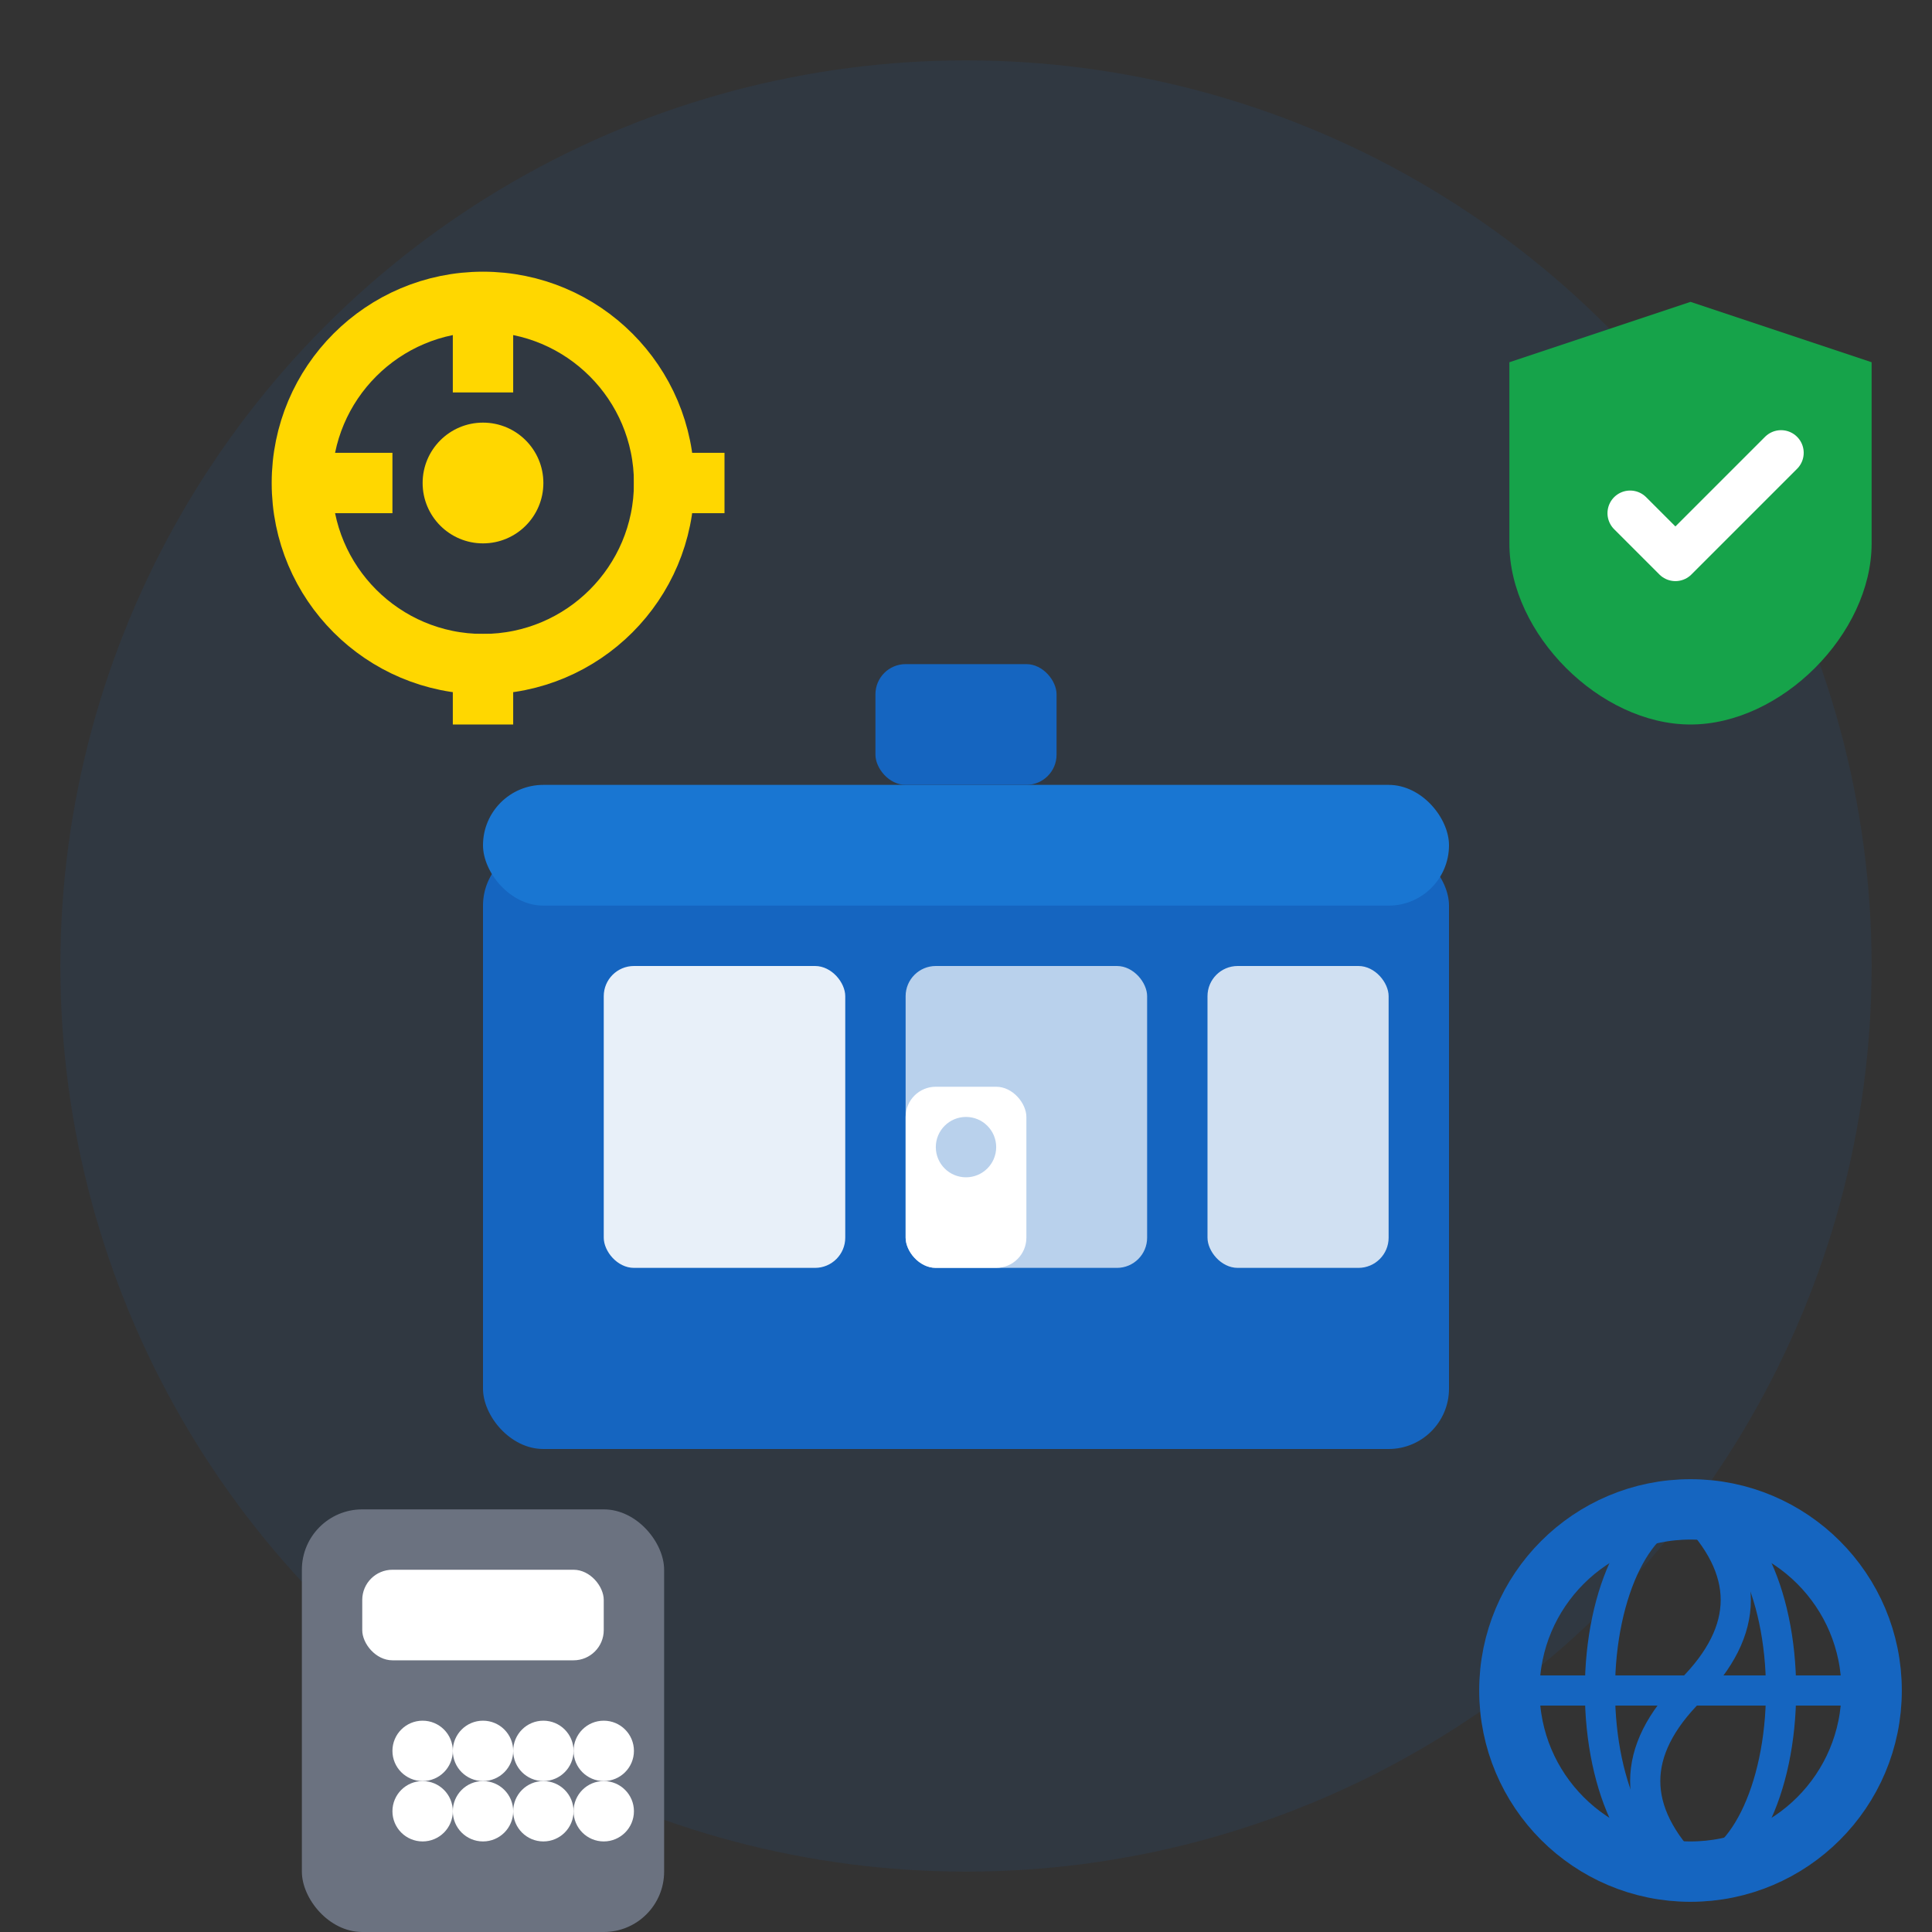 <svg width="64" height="64" viewBox="0 0 64 64" fill="none" xmlns="http://www.w3.org/2000/svg">
  <rect x="0" y="0" width="64" height="64" fill="#333333" stroke="none"/>
  <!-- Background circle -->
  <circle cx="32" cy="32" r="30" fill="#1565C0" opacity="0.1"/>
  
  <!-- Main briefcase -->
  <rect x="16" y="28" width="32" height="20" rx="2" fill="#1565C0"/>
  <rect x="16" y="26" width="32" height="4" rx="2" fill="#1976D2"/>
  
  <!-- Handle -->
  <rect x="29" y="22" width="6" height="4" rx="1" fill="#1565C0"/>
  
  <!-- Lock -->
  <rect x="30" y="36" width="4" height="6" rx="1" fill="white"/>
  <circle cx="32" cy="38" r="1" fill="#1565C0"/>
  
  <!-- Documents inside briefcase -->
  <rect x="20" y="32" width="8" height="10" rx="1" fill="white" opacity="0.9"/>
  <rect x="30" y="32" width="8" height="10" rx="1" fill="white" opacity="0.7"/>
  <rect x="40" y="32" width="6" height="10" rx="1" fill="white" opacity="0.8"/>
  
  <!-- Service icons around briefcase -->
  <!-- Gear for processing -->
  <g transform="translate(8, 8)">
    <circle cx="8" cy="8" r="6" fill="none" stroke="#FFD700" stroke-width="2"/>
    <circle cx="8" cy="8" r="2" fill="#FFD700"/>
    <rect x="7" y="2" width="2" height="3" fill="#FFD700"/>
    <rect x="7" y="13" width="2" height="3" fill="#FFD700"/>
    <rect x="2" y="7" width="3" height="2" fill="#FFD700"/>
    <rect x="13" y="7" width="3" height="2" fill="#FFD700"/>
  </g>
  
  <!-- Shield for security -->
  <g transform="translate(48, 8)">
    <path d="M8 2 L14 4 L14 10 C14 13 11 16 8 16 C5 16 2 13 2 10 L2 4 Z" fill="#16A34A"/>
    <path d="M6 9 L7.5 10.5 L11 7" stroke="white" stroke-width="1.5" fill="none" stroke-linecap="round" stroke-linejoin="round"/>
  </g>
  
  <!-- Calculator for calculations -->
  <g transform="translate(8, 48)">
    <rect x="2" y="2" width="12" height="14" rx="2" fill="#6B7280"/>
    <rect x="4" y="4" width="8" height="3" rx="1" fill="white"/>
    <circle cx="6" cy="10" r="1" fill="white"/>
    <circle cx="8" cy="10" r="1" fill="white"/>
    <circle cx="10" cy="10" r="1" fill="white"/>
    <circle cx="12" cy="10" r="1" fill="white"/>
    <circle cx="6" cy="12" r="1" fill="white"/>
    <circle cx="8" cy="12" r="1" fill="white"/>
    <circle cx="10" cy="12" r="1" fill="white"/>
    <circle cx="12" cy="12" r="1" fill="white"/>
  </g>
  
  <!-- Globe for international -->
  <g transform="translate(48, 48)">
    <circle cx="8" cy="8" r="6" fill="none" stroke="#1565C0" stroke-width="2"/>
    <ellipse cx="8" cy="8" rx="3" ry="6" fill="none" stroke="#1565C0" stroke-width="1"/>
    <line x1="2" y1="8" x2="14" y2="8" stroke="#1565C0" stroke-width="1"/>
    <path d="M8 2 Q11 5 8 8 Q5 11 8 14" fill="none" stroke="#1565C0" stroke-width="1"/>
  </g>
</svg>
